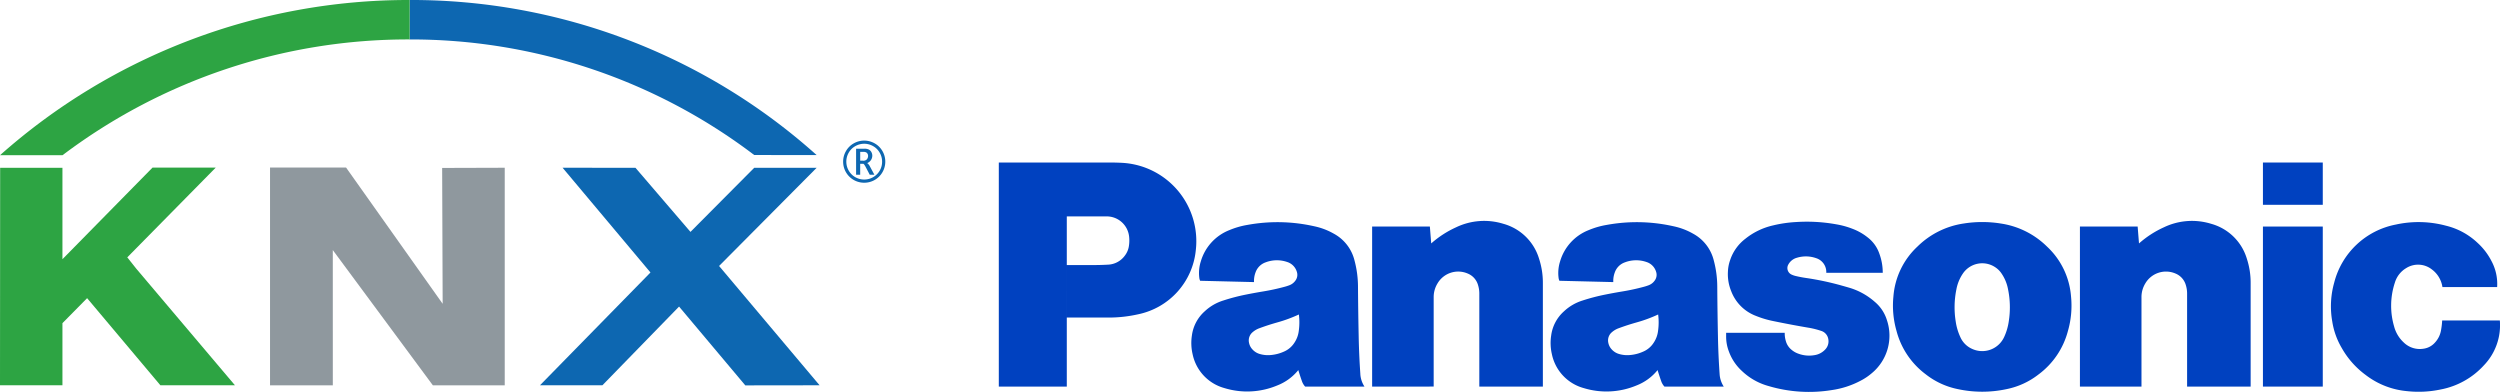 <svg xmlns="http://www.w3.org/2000/svg" xmlns:xlink="http://www.w3.org/1999/xlink" width="247.873" height="38.857" viewBox="0 0 247.873 38.857">
  <defs>
    <clipPath id="a" transform="translate(-1.514 -1.886)">
      <rect x="0.654" y="1" width="89.226" height="40" fill="none"/>
    </clipPath>
  </defs>
  <g clip-path="url(#a)">
    <polygon points="81.261 38.2 73.896 38.21 67.329 30.396 59.728 38.2 53.538 38.2 64.494 27.017 55.78 16.632 63.007 16.637 68.46 22.992 74.78 16.637 80.97 16.637 71.296 26.371 81.261 38.2" fill="#0d67b1"/>
    <polygon points="34.309 16.608 43.889 30.121 43.839 16.651 50.044 16.632 50.044 38.207 42.92 38.207 32.997 24.794 32.999 38.207 26.773 38.207 26.773 16.613 34.309 16.608" fill="#8f989e"/>
    <polygon points="13.498 26.623 12.62 25.517 21.392 16.616 15.124 16.616 6.191 25.7 6.191 25.685 6.191 16.639 0.015 16.637 0 38.197 6.191 38.199 6.191 32.041 8.637 29.562 15.902 38.199 23.294 38.199 13.498 26.623" fill="#2da443"/>
    <g clip-path="url(#a)">
      <path d="M82.483,17.261A60.174,60.174,0,0,0,42.157,1.886l-.025,0V5.797A56.263,56.263,0,0,1,76.294,17.256Z" transform="translate(-1.514 -1.886)" fill="#0d67b1"/>
      <path d="M1.518,17.273H7.716A56.833,56.833,0,0,1,42.1,5.796l.032.001V1.886A60.988,60.988,0,0,0,1.518,17.273" transform="translate(-1.514 -1.886)" fill="#2da443"/>
      <path d="M86.324,19.459a1.776,1.776,0,0,1-.898-1.544,1.757,1.757,0,0,1,.237-.889,1.705,1.705,0,0,1,.651-.65,1.775,1.775,0,0,1,1.771,0,1.706,1.706,0,0,1,.651.65,1.755,1.755,0,0,1,.237.889,1.713,1.713,0,0,1-.244.901,1.742,1.742,0,0,1-.654.643,1.796,1.796,0,0,1-1.75,0m1.905.275A2.095,2.095,0,0,0,89.29,17.916a2.071,2.071,0,0,0-.28-1.046,2.022,2.022,0,0,0-.768-.766,2.093,2.093,0,0,0-2.084,0,2.016,2.016,0,0,0-.769.766,2.078,2.078,0,0,0-.278,1.046,2.084,2.084,0,0,0,2.087,2.088,2.07,2.07,0,0,0,1.03-.27m-1.122-1.605q.064,0,.206.251l.084.16.353.673h.462l-.428-.792a.989.989,0,0,0-.286-.366.804.804,0,0,0,.38-.31.796.796,0,0,0,.124-.422.735.735,0,0,0-.088-.353.635.635,0,0,0-.244-.251.936.936,0,0,0-.453-.088h-.821v2.581h.406V18.129Zm.006-1.184a.55.55,0,0,1,.298.059.388.388,0,0,1,.129.146.426.426,0,0,1,.045.197.533.533,0,0,1-.11.325.454.454,0,0,1-.389.147h-.282v-.874Z" transform="translate(-1.514 -1.886)" fill="#0d67b1"/>
    </g>
  </g>
  <g>
    <path d="M247.75,38.151a7.748,7.748,0,0,1-4.261,2.354,10.549,10.549,0,0,1-3.328.161,7.861,7.861,0,0,1-4.077-1.591,8.496,8.496,0,0,1-2.388-2.687,7.406,7.406,0,0,1-.94-2.624,8.657,8.657,0,0,1,.192-3.855,7.831,7.831,0,0,1,6.109-5.758,10.5,10.5,0,0,1,4.997.119,6.922,6.922,0,0,1,3.122,1.709,6.335,6.335,0,0,1,1.366,1.79,4.788,4.788,0,0,1,.561,2.579h-5.424a2.66,2.66,0,0,0-1.053-1.752,2.208,2.208,0,0,0-2.548-.122,2.507,2.507,0,0,0-1.115,1.436,7.3,7.3,0,0,0-.071,4.356,3.291,3.291,0,0,0,.949,1.574,2.276,2.276,0,0,0,1.96.62,1.837,1.837,0,0,0,1.145-.617,2.376,2.376,0,0,0,.596-1.224,7.495,7.495,0,0,0,.111-.96h5.719a5.734,5.734,0,0,1-1.622,4.49" transform="translate(-1.514 -1.886)" fill="#0041c0"/>
    <rect x="224.368" y="16.114" width="5.933" height="4.192" fill="#0041c0"/>
    <rect x="224.368" y="22.462" width="5.933" height="15.868" fill="#0041c0"/>
    <path d="M213.594,26.023a9.849,9.849,0,0,1,2.465-1.599,6.437,6.437,0,0,1,4.687-.349,5.112,5.112,0,0,1,3.541,3.46,7.673,7.673,0,0,1,.377,2.438V40.215H218.363v-9.21a2.804,2.804,0,0,0-.129-.863,1.75,1.75,0,0,0-1.022-1.136A2.379,2.379,0,0,0,214.212,30a2.595,2.595,0,0,0-.372,1.374v8.841h-6.103V24.347h5.724l.133,1.676" transform="translate(-1.514 -1.886)" fill="#0041c0"/>
    <path d="M143.417,26.023a9.845,9.845,0,0,1,2.465-1.599,6.436,6.436,0,0,1,4.687-.349,5.113,5.113,0,0,1,3.541,3.46,7.657,7.657,0,0,1,.378,2.438V40.215h-6.301v-9.21a2.804,2.804,0,0,0-.129-.863,1.75,1.75,0,0,0-1.023-1.136,2.378,2.378,0,0,0-3,.993,2.588,2.588,0,0,0-.373,1.374v8.841H137.56V24.347h5.724l.134,1.676" transform="translate(-1.514 -1.886)" fill="#0041c0"/>
    <path d="M180.815,34.376a8.349,8.349,0,0,1,1.271.318,1.019,1.019,0,0,1,.695.777,1.166,1.166,0,0,1-.321,1.09,1.82,1.82,0,0,1-1.056.54,3.059,3.059,0,0,1-1.589-.15,2.12,2.12,0,0,1-.673-.386,1.676,1.676,0,0,1-.554-.833,2.596,2.596,0,0,1-.119-.846h-5.81v.339a4.092,4.092,0,0,0,.277,1.521,4.864,4.864,0,0,0,1.292,1.926,6.192,6.192,0,0,0,2.643,1.491,14.092,14.092,0,0,0,6.291.394,8.687,8.687,0,0,0,2.82-.919,5.664,5.664,0,0,0,1.094-.73,4.828,4.828,0,0,0,1.524-5.28,3.836,3.836,0,0,0-1.195-1.808,6.7,6.7,0,0,0-2.629-1.433c-.223-.065-.412-.119-.636-.181a28.041,28.041,0,0,0-3.591-.764c-.343-.051-.631-.106-.969-.185a2.208,2.208,0,0,1-.431-.146.709.709,0,0,1-.354-.938.506.506,0,0,1,.028-.054,1.38,1.38,0,0,1,.852-.677,3.064,3.064,0,0,1,1.925.046,1.44,1.44,0,0,1,.988,1.445h5.599a5.451,5.451,0,0,0-.343-1.915A3.414,3.414,0,0,0,186.7,25.432a5.502,5.502,0,0,0-1.497-.855,8.116,8.116,0,0,0-1.624-.45,16.447,16.447,0,0,0-3.985-.226,12.632,12.632,0,0,0-2.266.33,6.801,6.801,0,0,0-2.763,1.328,4.398,4.398,0,0,0-1.506,2.105,3.843,3.843,0,0,0-.223,1.162,4.463,4.463,0,0,0,.327,1.934,4.211,4.211,0,0,0,2.442,2.443,9.681,9.681,0,0,0,1.723.516c1.222.252,2.258.447,3.487.658" transform="translate(-1.514 -1.886)" fill="#0041c0"/>
    <path d="M111.358,33.372h-4.071V28.166h2.644c.503,0,.929-.012,1.432-.039a2.178,2.178,0,0,0,1.689-.91,2.031,2.031,0,0,0,.396-.966,3.494,3.494,0,0,0,.019-.883,2.236,2.236,0,0,0-2.236-2.027h-3.945V40.215H100.545V18h11.019c.438,0,.808.01,1.246.033a7.777,7.777,0,0,1,7.267,8.655,7.209,7.209,0,0,1-5.715,6.359,13.288,13.288,0,0,1-3.003.325" transform="translate(-1.514 -1.886)" fill="#0041c0"/>
    <path d="M199.849,24.041a11.632,11.632,0,0,0-3.597,0,8.234,8.234,0,0,0-4.628,2.295,7.548,7.548,0,0,0-2.38,4.951,9.075,9.075,0,0,0,.309,3.414,7.839,7.839,0,0,0,2.908,4.305,7.564,7.564,0,0,0,3.135,1.453,11.518,11.518,0,0,0,4.908,0,7.565,7.565,0,0,0,3.135-1.453l-3.41-3.717a2.389,2.389,0,0,1-3.159,1.199,2.292,2.292,0,0,1-1.199-1.199,5.556,5.556,0,0,1-.45-1.53,8.888,8.888,0,0,1,.069-3.19,4.096,4.096,0,0,1,.624-1.533,2.315,2.315,0,0,1,3.205-.667,2.213,2.213,0,0,1,.668.667,4.087,4.087,0,0,1,.623,1.533,8.899,8.899,0,0,1,.07,3.191,5.552,5.552,0,0,1-.451,1.53l3.41,3.717a7.84,7.84,0,0,0,2.908-4.305,9.065,9.065,0,0,0,.309-3.414,7.545,7.545,0,0,0-2.38-4.951,8.234,8.234,0,0,0-4.628-2.295" transform="translate(-1.514 -1.886)" fill="#0041c0"/>
    <path d="M172.012,38.965c-.089-1.309-.139-2.416-.165-3.728-.035-1.722-.055-3.177-.067-4.899a10.229,10.229,0,0,0-.342-2.614,4.138,4.138,0,0,0-2.06-2.671,6.646,6.646,0,0,0-1.951-.736,16.527,16.527,0,0,0-6.614-.131,8.098,8.098,0,0,0-1.792.519,4.761,4.761,0,0,0-2.823,3.091,3.782,3.782,0,0,0-.152,1.637.851.851,0,0,0,.086.292l5.339.13a2.372,2.372,0,0,1,.145-.947,1.627,1.627,0,0,1,1.006-1.011,3.125,3.125,0,0,1,2.131-.036,1.455,1.455,0,0,1,.965.981.943.943,0,0,1-.134.851,1.277,1.277,0,0,1-.611.476,4.508,4.508,0,0,1-.458.148,21.369,21.369,0,0,1-2.133.464c-.6.099-1.105.192-1.7.311a19.461,19.461,0,0,0-2.267.593,4.744,4.744,0,0,0-1.835,1.07,3.882,3.882,0,0,0-1.27,2.41,4.887,4.887,0,0,0,.074,1.847,4.413,4.413,0,0,0,3.152,3.352,7.712,7.712,0,0,0,5.247-.265,5.022,5.022,0,0,0,2.079-1.519l-.377-2.728a2.308,2.308,0,0,1-1.055.899,3.958,3.958,0,0,1-1.267.333,2.871,2.871,0,0,1-1.09-.092,1.548,1.548,0,0,1-.751-.455,1.33,1.33,0,0,1-.345-.665,1.062,1.062,0,0,1,.36-1.052,2.09,2.09,0,0,1,.67-.391c.619-.228,1.149-.399,1.784-.579a13.831,13.831,0,0,0,2.127-.784,6.055,6.055,0,0,1-.013,1.656,2.66,2.66,0,0,1-.42,1.13l.377,2.728c.117.386.224.711.357,1.092a1.532,1.532,0,0,0,.321.542h5.882a2.552,2.552,0,0,1-.41-1.25" transform="translate(-1.514 -1.886)" fill="#0041c0"/>
    <path d="M136.391,38.965c-.089-1.309-.138-2.416-.165-3.728-.035-1.722-.055-3.177-.068-4.899a10.18,10.18,0,0,0-.342-2.614,4.138,4.138,0,0,0-2.06-2.671,6.643,6.643,0,0,0-1.951-.736,16.527,16.527,0,0,0-6.614-.131,8.09,8.09,0,0,0-1.792.519,4.764,4.764,0,0,0-2.823,3.091,3.794,3.794,0,0,0-.152,1.637.855.855,0,0,0,.086.292l5.339.13a2.388,2.388,0,0,1,.146-.947,1.626,1.626,0,0,1,1.006-1.011,3.124,3.124,0,0,1,2.131-.036,1.454,1.454,0,0,1,.965.981.945.945,0,0,1-.134.851,1.278,1.278,0,0,1-.612.476,4.431,4.431,0,0,1-.458.148,21.314,21.314,0,0,1-2.133.464c-.599.099-1.105.192-1.701.311a19.476,19.476,0,0,0-2.266.593,4.747,4.747,0,0,0-1.835,1.07,3.883,3.883,0,0,0-1.27,2.41,4.864,4.864,0,0,0,.074,1.847,4.411,4.411,0,0,0,3.152,3.352,7.712,7.712,0,0,0,5.247-.265,5.026,5.026,0,0,0,2.079-1.519l-.377-2.728a2.311,2.311,0,0,1-1.055.899,3.962,3.962,0,0,1-1.267.333,2.87,2.87,0,0,1-1.09-.092,1.548,1.548,0,0,1-.752-.455,1.331,1.331,0,0,1-.345-.665,1.062,1.062,0,0,1,.36-1.052,2.094,2.094,0,0,1,.67-.391c.619-.228,1.149-.399,1.784-.579a13.869,13.869,0,0,0,2.128-.784,6.111,6.111,0,0,1-.013,1.656,2.66,2.66,0,0,1-.42,1.13l.377,2.728c.117.386.223.711.357,1.092a1.536,1.536,0,0,0,.32.542h5.882a2.552,2.552,0,0,1-.41-1.25" transform="translate(-1.514 -1.886)" fill="#0041c0"/>
  </g>
</svg>
